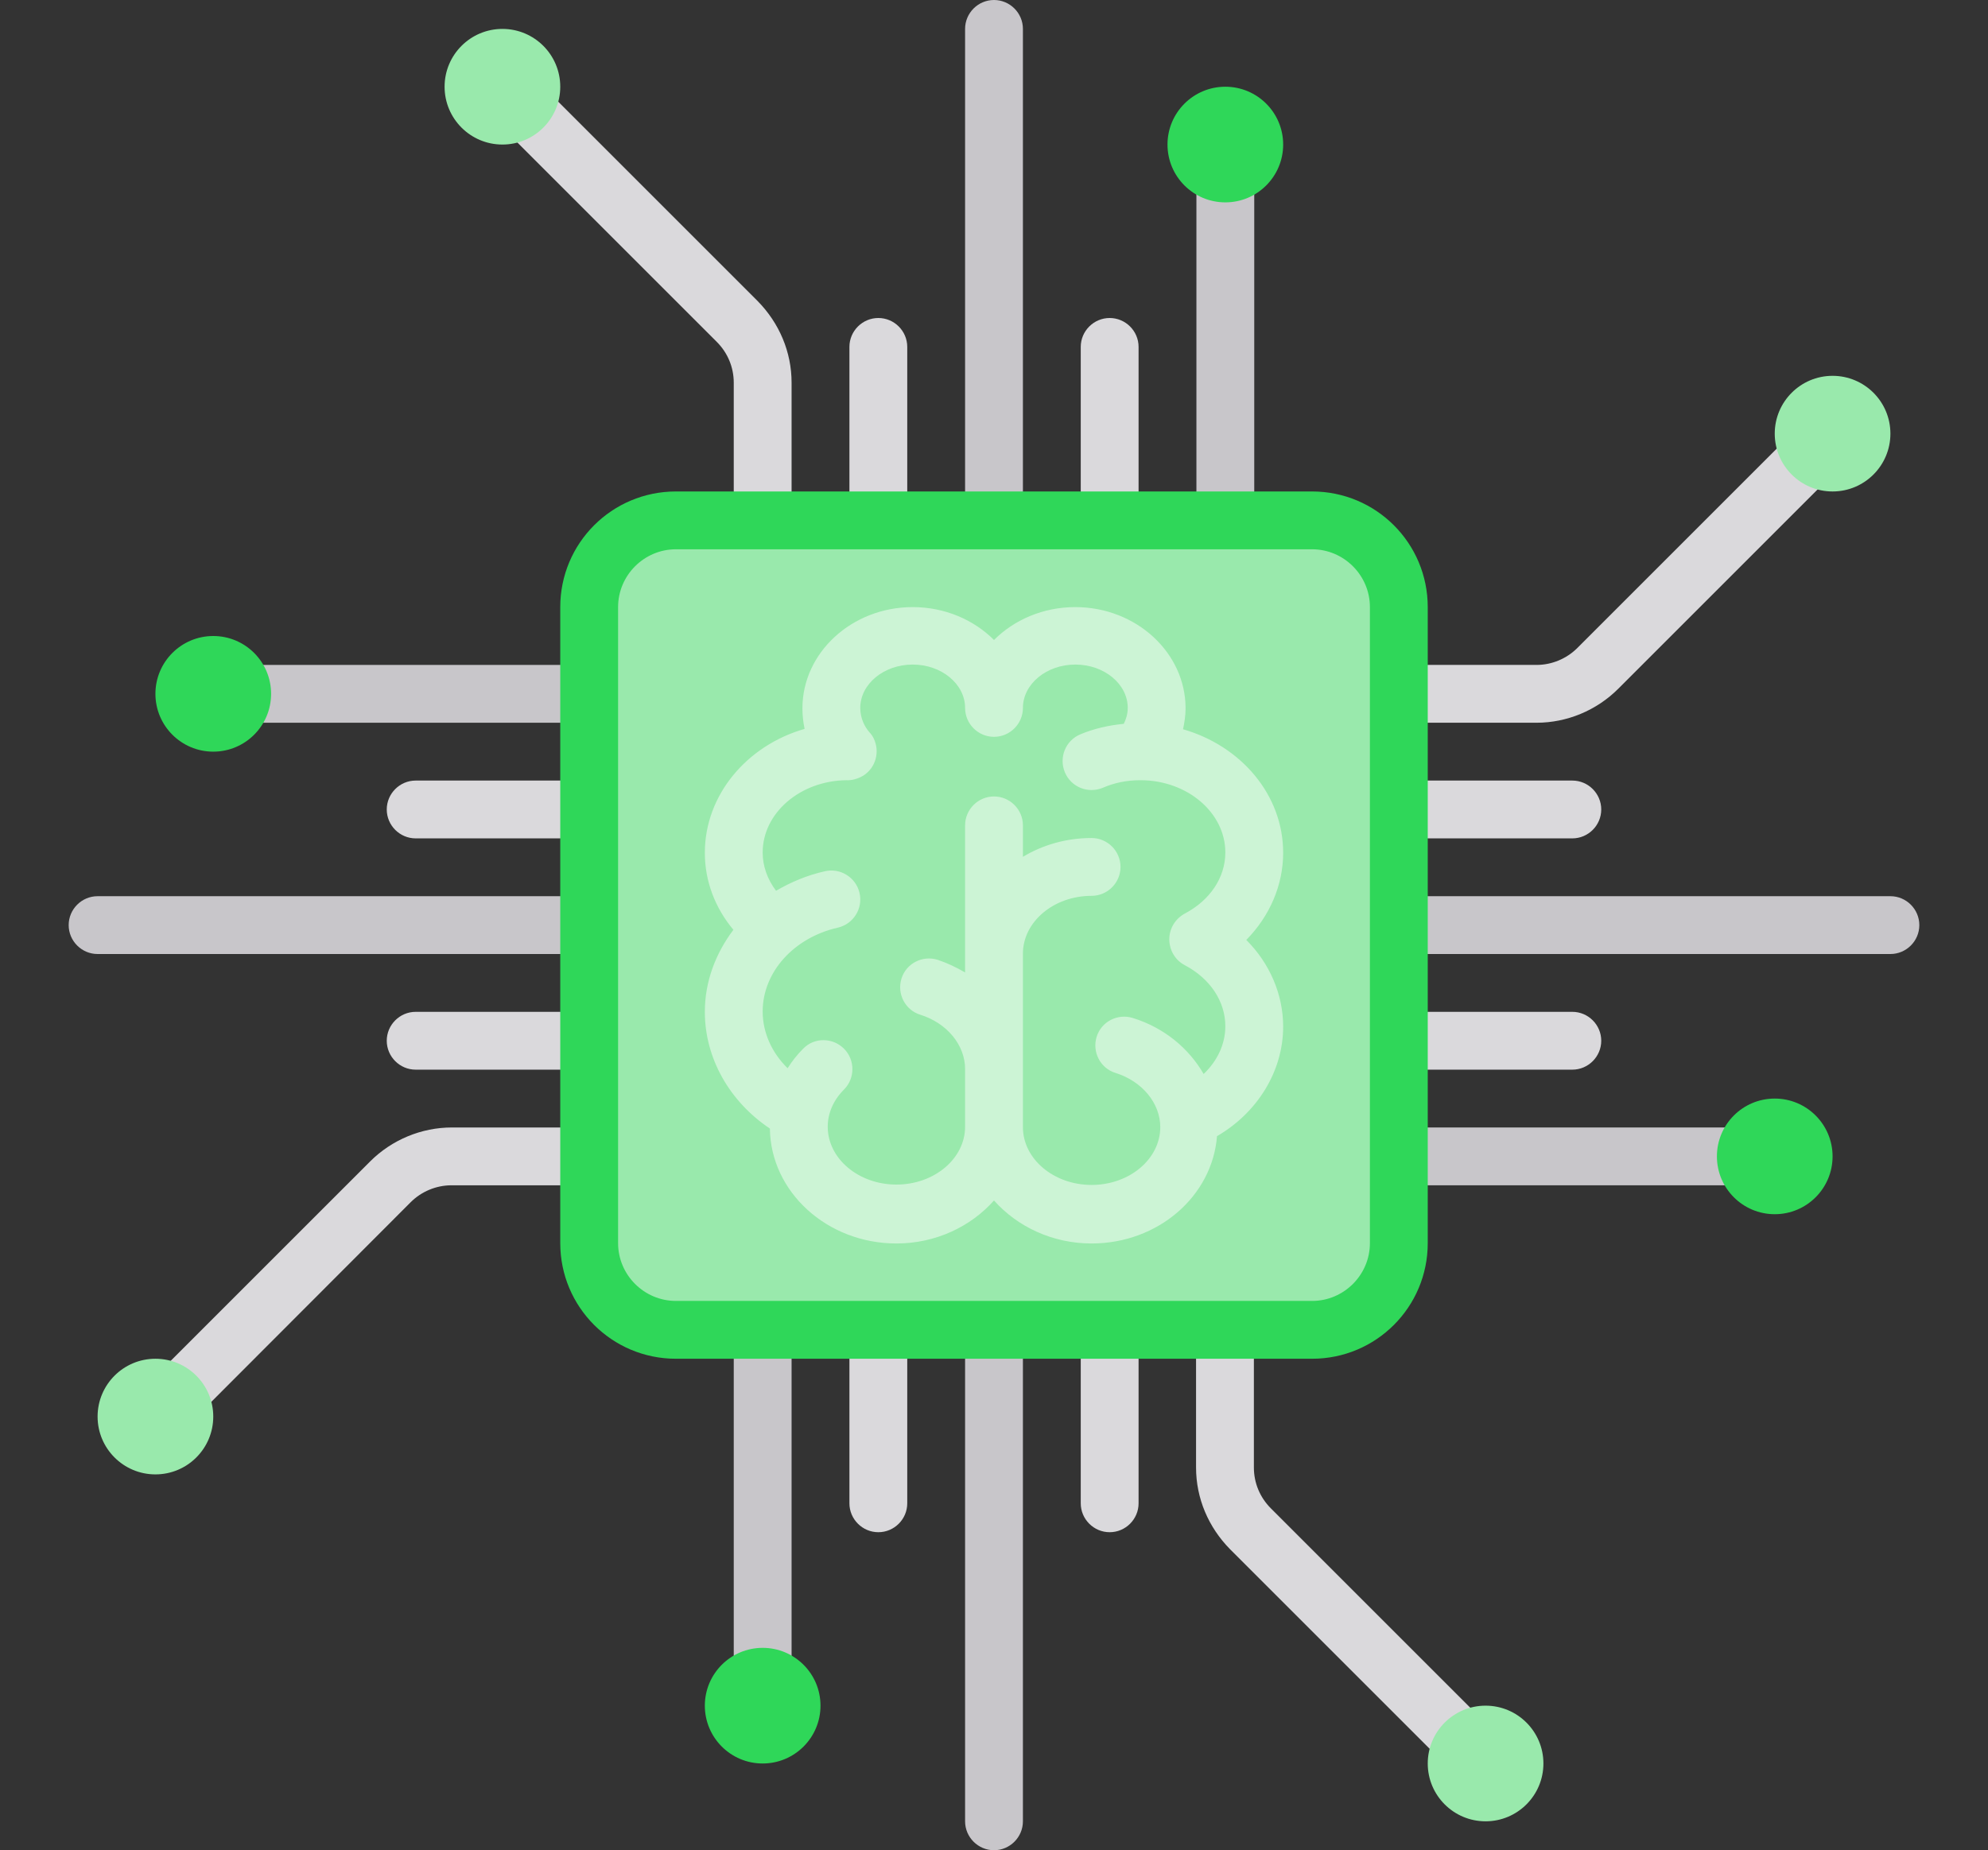 <?xml version="1.0" encoding="utf-8"?>
<!-- Generator: Adobe Illustrator 18.1.1, SVG Export Plug-In . SVG Version: 6.00 Build 0)  -->
<svg version="1.1" id="Capa_1" xmlns="http://www.w3.org/2000/svg" xmlns:xlink="http://www.w3.org/1999/xlink" x="0px" y="0px"
	 viewBox="0 0 550 512" enable-background="new 0 0 550 512" xml:space="preserve">
<rect x="0" y="0" width="550" height="512" fill="#333333" stroke="none"/>
<g>
	<path fill="#DAD9DC" d="M48.7,397.7l-11.3-11.3l65-65c6-6,14.2-9.4,22.6-9.4H171v16h-46.1c-4.2,0-8.3,1.7-11.3,4.7L48.7,397.7z"/>
	<path fill="#DAD9DC" d="M425.1,200H379v-16h46.1c4.2,0,8.3-1.7,11.3-4.7l65-65l11.3,11.3l-65,65C441.7,196.6,433.5,200,425.1,200z"
		/>
	<path fill="#DAD9DC" d="M219,152h-16v-46.1c0-4.3-1.7-8.3-4.7-11.3l-65-65l11.3-11.3l65,65c6,6.1,9.4,14.1,9.4,22.6V152z"/>
	<path fill="#DAD9DC" d="M405.3,493.7l-65-65c-6-6.1-9.4-14.1-9.4-22.6V360h16v46.1c0,4.3,1.7,8.3,4.7,11.3l65,65L405.3,493.7z"/>
</g>
<g>
	<rect x="331" y="40" fill="#C8C6CA" width="16" height="112"/>
	<rect x="203" y="360" fill="#C8C6CA" width="16" height="112"/>
	<rect x="59" y="184" fill="#C8C6CA" width="112" height="16"/>
	<rect x="379" y="312" fill="#C8C6CA" width="112" height="16"/>
</g>
<g>
	<path fill="#DAD9DC" d="M299,416V96c0-4.4,3.6-8,8-8l0,0c4.4,0,8,3.6,8,8v320c0,4.4-3.6,8-8,8l0,0C302.6,424,299,420.4,299,416z"/>
	<path fill="#DAD9DC" d="M235,416V96c0-4.4,3.6-8,8-8l0,0c4.4,0,8,3.6,8,8v320c0,4.4-3.6,8-8,8l0,0C238.6,424,235,420.4,235,416z"/>
</g>
<path fill="#C8C6CA" d="M267,504V8c0-4.4,3.6-8,8-8s8,3.6,8,8v496c0,4.4-3.6,8-8,8S267,508.4,267,504z"/>
<g>
	<path fill="#DAD9DC" d="M435,232H115c-4.4,0-8-3.6-8-8l0,0c0-4.4,3.6-8,8-8h320c4.4,0,8,3.6,8,8l0,0C443,228.4,439.4,232,435,232z"
		/>
	<path fill="#DAD9DC" d="M435,296H115c-4.4,0-8-3.6-8-8l0,0c0-4.4,3.6-8,8-8h320c4.4,0,8,3.6,8,8l0,0C443,292.4,439.4,296,435,296z"
		/>
</g>
<path fill="#C8C6CA" d="M523,264H27c-4.4,0-8-3.6-8-8s3.6-8,8-8h496c4.4,0,8,3.6,8,8S527.4,264,523,264z"/>
<path fill="#2FD759" d="M363,376H187c-17.7,0-32-14.3-32-32V168c0-17.7,14.3-32,32-32h176c17.7,0,32,14.3,32,32v176
	C395,361.7,380.7,376,363,376z"/>
<path fill="#99E9AC" d="M363,360H187c-8.8,0-16-7.2-16-16V168c0-8.8,7.2-16,16-16h176c8.8,0,16,7.2,16,16v176
	C379,352.8,371.8,360,363,360z"/>
<path fill="#CCF4D5" d="M355,236c0-16.1-11.7-29.6-27.7-34.2c0.4-1.9,0.7-3.8,0.7-5.8c0-15.4-13.7-28-30.5-28
	c-8.9,0-16.9,3.5-22.5,9.1c-5.6-5.6-13.6-9.1-22.5-9.1c-16.8,0-30.5,12.6-30.5,28c0,1.9,0.2,3.8,0.6,5.7
	c-16,4.6-27.6,18.3-27.6,34.3c0,7.8,2.8,15.2,7.9,21.3c-4.9,6.5-7.9,14.3-7.9,22.7c0,12.8,6.8,24.8,18,32.3
	c0.2,17.5,15.8,31.8,35,31.8c10.9,0,20.6-4.7,27-11.9c6.4,7.2,16.1,11.9,27,11.9c18.4,0,33.4-13.1,34.7-29.7
	c11.2-6.5,18.3-18,18.3-30.3c0-8.9-3.7-17.5-10.2-24C351.3,253.5,355,244.9,355,236z M327.8,267.1c7,3.7,11.2,10,11.2,16.9
	c0,4.9-2.2,9.6-6,13.2c-4.1-7.1-10.9-12.8-19.6-15.5c-4.2-1.3-8.7,1-10,5.2c-1.3,4.2,1,8.7,5.2,10c7.4,2.3,12.4,8.4,12.4,15
	c0,8.8-8.5,16-19,16s-19-7.2-19-16v-48c0-8.8,8.5-16,19-16c4.4,0,8-3.6,8-8s-3.6-8-8-8c-7,0-13.5,1.9-19,5.2v-8.7c0-4.4-3.6-8-8-8
	s-8,3.6-8,8v40.7c-2.4-1.4-4.9-2.6-7.6-3.5c-4.2-1.3-8.7,1-10,5.2c-1.3,4.2,1,8.7,5.2,10c7.4,2.3,12.4,8.4,12.4,15v16
	c0,8.8-8.5,16-19,16s-19-7.2-19-16c0-3.8,1.6-7.4,4.5-10.3c3.1-3.1,3.1-8.2,0-11.3c-3.1-3.1-8.2-3.2-11.3,0
	c-1.7,1.7-3.1,3.5-4.3,5.4c-4.4-4.3-6.9-9.9-6.9-15.7c0-10.8,8.5-20.4,20.8-23.2c4.3-1,7-5.3,6-9.6c-1-4.3-5.3-7-9.6-6
	c-4.9,1.1-9.4,3-13.5,5.4c-2.4-3.2-3.7-6.8-3.7-10.6c0-10.9,10.3-19.8,23.1-20c1.6,0.1,3.3-0.4,4.8-1.3c3.4-2.2,4.6-6.6,2.8-10.3
	c-0.3-0.6-0.7-1.2-1.2-1.7c-1.2-1.4-2.5-3.7-2.5-6.7c0-6.6,6.5-12,14.5-12s14.5,5.4,14.5,12c0,4.4,3.6,8,8,8s8-3.6,8-8
	c0-6.6,6.5-12,14.5-12s14.5,5.4,14.5,12c0,1.7-0.5,3.2-1.1,4.4c-4.1,0.4-8.2,1.3-12,2.9c-4.1,1.7-6,6.4-4.3,10.5
	c1.7,4.1,6.4,6,10.5,4.3c3.2-1.4,6.7-2.1,10.4-2.1c13,0,23.5,9,23.5,20c0,6.9-4.2,13.2-11.2,16.9c-2.6,1.4-4.3,4.1-4.3,7.1
	S325.1,265.7,327.8,267.1z"/>
<g>
	<circle fill="#2FD759" cx="59" cy="192" r="16"/>
	<circle fill="#2FD759" cx="491" cy="320" r="16"/>
</g>
<g>
	<circle fill="#99E9AC" cx="43" cy="392" r="16"/>
	<circle fill="#99E9AC" cx="507" cy="120" r="16"/>
</g>
<g>
	<circle fill="#2FD759" cx="339" cy="40" r="16"/>
	<circle fill="#2FD759" cx="211" cy="472" r="16"/>
</g>
<g>
	<circle fill="#99E9AC" cx="139" cy="24" r="16"/>
	<circle fill="#99E9AC" cx="411" cy="488" r="16"/>
</g>
<g>
	<g>
		<g>
			<path fill="#A5A5A5" d="M489.5-94.2l-3.1,11.4h-10.5l13.6-44.5h13.2l13.8,44.5h-10.8l-3.4-11.4H489.5z M500.8-101.7l-2.7-9.4
				c-0.8-2.6-1.6-5.9-2.2-8.6h-0.1c-0.7,2.6-1.3,6-2.1,8.6l-2.6,9.4H500.8z"/>
			<path fill="#A5A5A5" d="M522.5-126.4c3.1-0.5,7.5-0.9,13.6-0.9c6.2,0,10.7,1.2,13.6,3.5c2.9,2.2,4.7,5.9,4.7,10.3
				c0,4.4-1.4,8.1-4.1,10.6c-3.4,3.2-8.5,4.7-14.4,4.7c-1.3,0-2.5-0.1-3.4-0.3v15.9h-9.9L522.5-126.4L522.5-126.4z M532.4-106.1
				c0.8,0.3,1.9,0.3,3.4,0.3c5.4,0,8.6-2.7,8.6-7.3c0-4.1-2.9-6.5-7.8-6.5c-2.1,0-3.4,0.3-4.2,0.4L532.4-106.1L532.4-106.1
				L532.4-106.1z"/>
			<path fill="#A5A5A5" d="M570.9-127.2v44.5h-10.1v-44.5H570.9z"/>
			<path fill="#55CD6C" d="M586.8-82.8l-10.6-44.5h10.7l3.4,18.3c1,5.3,1.9,11,2.6,15.5h0.1c0.7-4.8,1.8-10.1,2.9-15.7l3.8-18.2
				h10.7l3.5,18.7c1,5.2,1.7,9.9,2.4,14.9h0.1c0.7-5,1.7-10.1,2.6-15.4l3.6-18.2h10.2l-11.5,44.5h-10.8l-3.8-19.1
				c-0.8-4.5-1.6-8.6-2.1-13.7h-0.1c-0.8,5-1.6,9.2-2.6,13.7l-4.2,19.1L586.8-82.8L586.8-82.8z"/>
			<path fill="#55CD6C" d="M648.3-127.2v17.1h16.6v-17.1h10.1v44.5h-10.1v-18.7h-16.6v18.6h-10.1v-44.5L648.3-127.2L648.3-127.2z"/>
			<path fill="#55CD6C" d="M694-94.2l-3.1,11.4h-10.5l13.6-44.5h13.2l13.8,44.5h-10.8l-3.4-11.4H694z M705.3-101.7l-2.7-9.4
				c-0.8-2.6-1.6-5.9-2.2-8.6h-0.2c-0.7,2.6-1.3,6-2.1,8.6l-2.6,9.4H705.3z"/>
		</g>
		<g>
			<g>
				<path fill="#A5A5A5" d="M417.1-79.4l3.5-12.8c-2.3-4-3.5-8.4-3.5-13c0-14,11.5-25.4,25.5-25.4s25.7,11.5,25.7,25.4
					s-11.6,25.8-25.7,25.8c-4.4,0-8.6-1.4-12.5-3.5L417.1-79.4z"/>
				<path fill="#55CD6C" d="M430.9-87.5l0.8,0.5c3.2,2,7.1,3.2,11,3.2c11.6,0,21.2-9.6,21.2-21.4s-9.6-21-21.3-21
					c-11.7,0-21.1,9.4-21.1,21c0,4.1,1.2,8.1,3.2,11.4l0.5,0.8l-2,7.4L430.9-87.5z"/>
			</g>
		</g>
	</g>
	<path fill="#FFFFFF" d="M454.5-108.9c-1,0-1.5,0.4-2,0.8c-0.3,0.1-0.6,0.1-0.8-0.1c-0.1-0.1-0.1-0.3-0.1-0.5l0.5-5.9
		c0-0.1,0-0.4-0.1-0.5s-0.3-0.3-0.5-0.3h-5.8c-0.5,0-0.9,0.3-1.2,0.6c-0.3,0.4-0.3,0.9,0,1.3c0.3,0.4,0.4,0.6,0.4,1.3
		c0,1-1.2,1.9-2.6,1.9s-2.6-0.9-2.6-1.9c0-0.5,0.1-0.9,0.4-1.3c0.3-0.4,0.3-0.9,0-1.3c-0.3-0.4-0.6-0.6-1.2-0.6h-5.8
		c-0.1,0-0.4,0.1-0.5,0.3c-0.1,0.1-0.1,0.3-0.1,0.5l0.5,5.9c0,0.3-0.1,0.4-0.1,0.5c-0.3,0.3-0.5,0.4-0.9,0.1c-0.5-0.4-1-0.6-2-0.6
		c-1.8,0-3.2,1.7-3.2,3.8c0,2.2,1.4,3.8,3.2,3.8c1,0,1.5-0.4,2-0.8c0.3-0.1,0.6-0.1,0.8,0.1c0.1,0.1,0.1,0.3,0.1,0.5l-0.5,5.9
		c0,0.1,0,0.4,0.1,0.5s0.3,0.3,0.5,0.3h5.8c0.5,0,0.9-0.3,1.2-0.6c0.3-0.4,0.3-0.9,0-1.3c-0.3-0.4-0.4-0.6-0.4-1.3
		c0-1,1.2-1.9,2.6-1.9s2.6,0.9,2.6,1.9c0,0.5-0.1,0.9-0.4,1.3c-0.3,0.4-0.3,0.9,0,1.3c0.3,0.4,0.6,0.6,1.2,0.6h5.8
		c0.1,0,0.4-0.1,0.5-0.3s0.1-0.3,0.1-0.5l-0.5-5.9c0-0.3,0.1-0.4,0.1-0.5c0.3-0.3,0.5-0.4,0.9-0.1c0.5,0.4,1,0.6,2,0.6
		c1.8,0,3.2-1.7,3.2-3.8C457.7-107.3,456.2-108.9,454.5-108.9z"/>
</g>
</svg>

